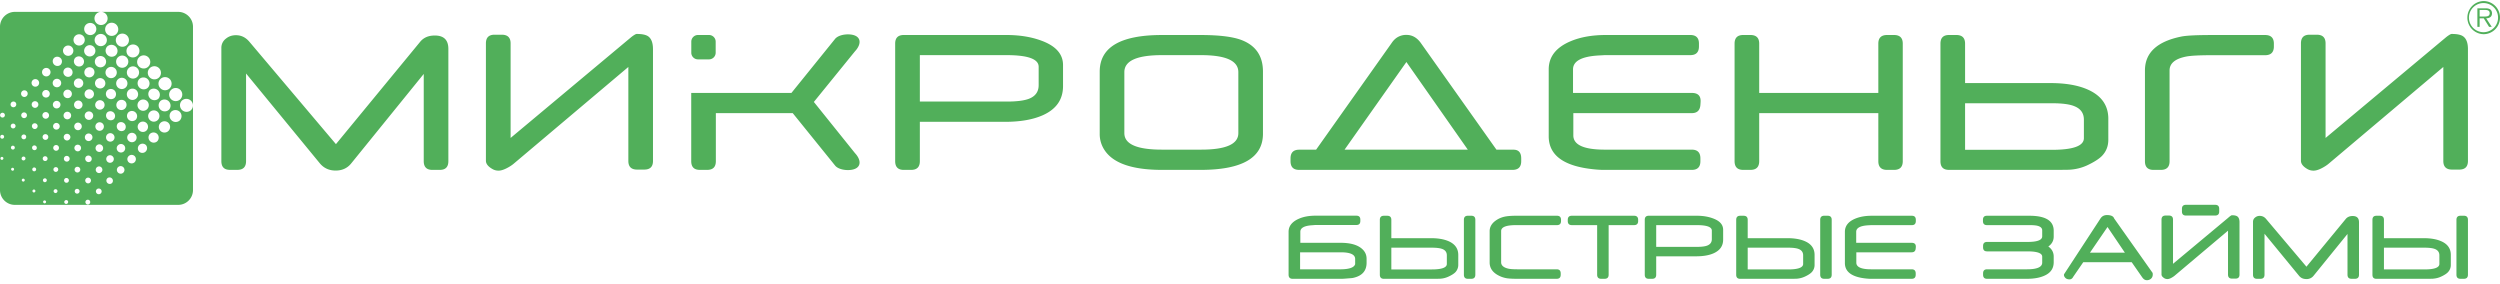<svg width="220" height="25" fill="none" xmlns="http://www.w3.org/2000/svg"><g clip-path="url(#a)" fill="#51AF5A"><path fill-rule="evenodd" clip-rule="evenodd" d="M218.548.094a1.458 1.458 0 0 0 0 2.915c.809 0 1.452-.655 1.452-1.463 0-.803-.643-1.452-1.452-1.452Zm0 2.739a1.28 1.28 0 0 1-1.281-1.287c0-.704.572-1.276 1.281-1.276a1.28 1.28 0 1 1 0 2.563Zm.748-1.667c0-.137-.06-.286-.181-.352-.121-.071-.259-.082-.396-.082h-.71v1.633h.198v-.753h.363l.468.753h.236l-.489-.753c.286-.006.511-.127.511-.446Zm-.786.286h-.303V.875h.468c.198 0 .418.033.418.286 0 .33-.352.291-.583.291ZM61.417 3.08h.979c.319 0 .583.264.583.583v.979a.587.587 0 0 1-.583.583h-.98a.587.587 0 0 1-.582-.583v-.979c0-.319.264-.583.583-.583ZM39.456 14.18c0 .517-.253.77-.759.77h-.649c-.506 0-.759-.253-.759-.77V6.506l-6.38 7.87c-.335.419-.797.633-1.37.633-.582 0-1.039-.214-1.39-.632l-6.496-7.909v7.71c0 .518-.259.77-.77.77h-.643c-.506 0-.76-.252-.76-.77V4.214a1 1 0 0 1 .402-.814c.247-.203.539-.302.88-.302.467 0 .863.192 1.193.588l7.607 8.998 7.419-9.014c.308-.369.731-.545 1.282-.545.797 0 1.193.396 1.193 1.183v9.872Zm18.006-9.861c0-.55-.143-.924-.423-1.122-.209-.143-.544-.21-1.012-.21-.071 0-.23.089-.473.276-.005.005-.115.099-.335.28l-10.285 8.596v-8.32c0-.512-.264-.765-.776-.765h-.638c-.506 0-.759.253-.759.764v10.329c0 .264.187.506.561.72.165.1.347.149.556.149.236 0 .533-.105.896-.314.17-.099.325-.203.451-.313l10.07-8.497v8.271c0 .512.26.76.77.76h.628c.511 0 .77-.248.77-.76V4.318Zm36.085 3.25c0 1.182-.588 2.035-1.776 2.568-.864.385-1.97.583-3.317.583h-7.507v3.46c0 .517-.259.77-.77.77h-.644c-.505 0-.758-.253-.758-.77V3.839c0-.506.252-.759.758-.759h9.026c1.16 0 2.189.165 3.09.5 1.271.468 1.898 1.183 1.898 2.146v1.842Zm-2.145-.072V5.88c0-.687-.946-1.028-2.827-1.028h-7.628v4.086h7.64c.88 0 1.534-.082 1.963-.247.566-.22.852-.622.852-1.194Zm19.739 4.268c0 2.123-1.831 3.185-5.5 3.185h-3.371c-2.629 0-4.317-.583-5.076-1.75a2.534 2.534 0 0 1-.419-1.43V6.304c0-2.15 1.826-3.223 5.484-3.223h3.382c1.645 0 2.86.149 3.636.451 1.243.484 1.864 1.408 1.864 2.772v5.461Zm-2.167-.05V6.348c0-1.001-1.1-1.496-3.289-1.496h-3.432c-2.205 0-3.31.495-3.31 1.496v5.368c0 .968 1.105 1.452 3.31 1.452h3.443c2.184 0 3.278-.484 3.278-1.452Zm9.345 1.458 5.444-7.716 5.407 7.716h-10.851Zm6.72-9.382c-.341-.479-.764-.72-1.276-.72a1.47 1.47 0 0 0-.984.351 1.815 1.815 0 0 0-.314.363l-6.649 9.388h-1.485c-.511 0-.764.259-.764.77v.237c0 .517.253.77.764.77h18.766c.511 0 .77-.253.77-.77v-.237c0-.511-.226-.77-.677-.77h-1.501l-6.65-9.382Zm24.612 5.197-.016.247c-.039.484-.292.72-.765.72h-10.417v1.959c0 .836.93 1.254 2.778 1.254h7.639c.512 0 .765.258.765.77v.242c0 .517-.253.77-.765.77h-7.738c-.242 0-.545-.017-.902-.055-2.629-.27-3.943-1.238-3.943-2.904V6.105c0-1.111.643-1.936 1.936-2.48.863-.363 1.891-.545 3.09-.545h7.436c.506 0 .759.253.759.759v.242c0 .512-.253.77-.759.77h-7.518l-.6.033c-1.468.094-2.205.5-2.205 1.221v2.073h10.455c.55 0 .809.27.77.809Zm17.792 5.192c0 .517-.258.77-.77.77h-.61c-.512 0-.77-.253-.77-.77V9.955H154.81v4.224c0 .517-.258.77-.77.77h-.638c-.506 0-.759-.253-.759-.77V3.839c0-.506.253-.759.759-.759h.638c.512 0 .77.253.77.759v4.34h10.483v-4.34c0-.506.258-.759.77-.759h.61c.512 0 .77.253.77.759v10.34Zm18.089-3.724c0-1.177-.599-2.03-1.782-2.563-.863-.39-1.969-.583-3.311-.583h-7.512V3.845c0-.512-.259-.765-.77-.765h-.644c-.506 0-.753.253-.753.765V14.19c0 .506.247.759.753.759h9.025c.919 0 1.463-.006 1.617-.017a4.296 4.296 0 0 0 1.474-.363c.627-.291 1.067-.572 1.337-.841.374-.385.566-.858.566-1.43v-1.843Zm-2.15.077v1.623c0 .687-.946 1.028-2.827 1.028h-7.628V9.086h7.639c.88 0 1.54.082 1.963.253.567.22.853.616.853 1.193Zm16.719-6.687c0-.512-.258-.765-.77-.765h-4.663c-1.364 0-2.272.044-2.723.138-2.128.434-3.19 1.424-3.19 2.98v7.992c0 .506.253.759.759.759h.638c.512 0 .77-.253.77-.76V6.2c0-.633.506-1.045 1.513-1.232.401-.072 1.138-.11 2.211-.11h4.685c.512 0 .77-.259.77-.77v-.242Zm17.078.473c0-.55-.143-.924-.424-1.122-.203-.143-.539-.21-1.012-.21-.071 0-.231.089-.473.276-.005.005-.115.099-.335.28l-10.285 8.596v-8.32c0-.512-.259-.765-.77-.765h-.638c-.506 0-.759.253-.759.764v10.329c0 .264.187.506.555.72.165.1.352.149.556.149.242 0 .539-.105.896-.314.171-.099.325-.203.451-.313l10.071-8.497v8.271c0 .512.258.76.77.76h.627c.511 0 .77-.248.77-.76V4.318ZM69.76 9.955h-6.765v4.224c0 .517-.253.77-.77.77h-.638c-.506 0-.759-.253-.759-.77v-6h8.817l3.844-4.758c.226-.275.737-.412 1.21-.396 1.1.044 1.183.803.534 1.496l-3.614 4.45 3.614 4.498c.649.693.566 1.452-.534 1.496-.473.017-.984-.115-1.21-.396L69.76 9.955ZM1.304 1.045H15.68c.72 0 1.303.589 1.303 1.304v14.377c0 .72-.583 1.303-1.304 1.303H1.303A1.306 1.306 0 0 1 0 16.726V2.349a1.31 1.31 0 0 1 1.304-1.304ZM.07 11.913a.173.173 0 0 1 .242 0 .173.173 0 0 1 0 .242.173.173 0 0 1-.241 0 .173.173 0 0 1 0-.242Zm.935-.973a.216.216 0 0 1 .303 0 .21.21 0 0 1-.005.302.21.21 0 0 1-.298-.005.21.21 0 0 1 0-.297Zm.941-.98a.25.25 0 0 1 .352.006.252.252 0 0 1 0 .358.252.252 0 0 1-.357-.006.248.248 0 0 1 .005-.357Zm.93-.973a.3.3 0 0 1 .418.006.289.289 0 0 1-.006.412.289.289 0 0 1-.413 0 .295.295 0 0 1 0-.418Zm.94-.973a.33.33 0 0 1 .468.005.337.337 0 0 1 0 .473.337.337 0 0 1-.474-.005.332.332 0 0 1 .006-.473Zm.93-.974a.38.38 0 0 1 .533.006.373.373 0 0 1-.006.528.38.38 0 0 1-.533-.006.379.379 0 0 1 .006-.528Zm.94-.973a.405.405 0 0 1 .583.005c.16.165.16.424-.005.589a.415.415 0 0 1-.578-.594Zm.93-.974a.455.455 0 0 1 .649.006.458.458 0 0 1-.006.643.458.458 0 0 1-.643-.649Zm.94-.979a.49.49 0 0 1 .698.011.496.496 0 1 1-.698-.011Zm.93-.973a.544.544 0 0 1 .764.005.544.544 0 0 1-.005.765.545.545 0 0 1-.765-.011.543.543 0 0 1 .005-.76Zm.94-.974a.574.574 0 0 1 .814.006.58.58 0 0 1-.005.82.58.58 0 0 1-.82-.006.581.581 0 0 1 .011-.82ZM1.012 12.87a.173.173 0 0 1 .242 0 .173.173 0 0 1 0 .242.173.173 0 0 1-.242 0 .173.173 0 0 1 0-.242Zm.935-.973a.216.216 0 0 1 .302 0 .221.221 0 0 1-.005.302.21.21 0 0 1-.297-.005.21.21 0 0 1 0-.297Zm.935-.98a.257.257 0 0 1 .357.006.248.248 0 0 1-.005.358.241.241 0 0 1-.352-.006.252.252 0 0 1 0-.357Zm.935-.973a.3.3 0 0 1 .418.006c.11.115.11.302-.006.412a.289.289 0 0 1-.412 0 .295.295 0 0 1 0-.418Zm.935-.973a.337.337 0 0 1 .473.005.332.332 0 0 1-.005.473.337.337 0 0 1-.473-.005.337.337 0 0 1 .005-.473Zm.935-.974a.375.375 0 1 1 .528.533.375.375 0 0 1-.528-.533Zm.935-.973a.412.412 0 0 1 .588.005.41.41 0 0 1-.005.583.417.417 0 0 1-.588 0 .422.422 0 0 1 .005-.588Zm.935-.98a.46.46 0 0 1 .649.012.458.458 0 0 1-.654.638.465.465 0 0 1 .005-.65Zm.935-.973a.501.501 0 0 1 .704.006.501.501 0 0 1-.005.704.496.496 0 0 1-.705-.006.501.501 0 0 1 .006-.704Zm.935-.973a.544.544 0 0 1 .764.005.538.538 0 0 1-.01.76.538.538 0 0 1-.754-.764Zm.935-.974a.58.58 0 0 1 .82.006.576.576 0 0 1-.011.82.57.57 0 0 1-.814-.012.574.574 0 0 1 .005-.814ZM.077 13.844c.05-.05.138-.05.187 0 .05.055.05.137-.006.187a.13.13 0 0 1-.181 0 .136.136 0 0 1 0-.187Zm1.875-.017a.173.173 0 0 1 .243 0 .168.168 0 0 1-.006.242.173.173 0 0 1-.242 0c-.066-.066-.06-.176.005-.242Zm.936-.979a.214.214 0 0 1 .296.308.221.221 0 0 1-.302-.005.216.216 0 0 1 .006-.303Zm.934-.973a.257.257 0 0 1 .358.005.257.257 0 0 1-.005.358.252.252 0 0 1-.358-.006.257.257 0 0 1 .005-.357Zm.936-.974a.289.289 0 0 1 .412.006.289.289 0 0 1 0 .412.295.295 0 0 1-.418 0 .3.3 0 0 1 .006-.418Zm.934-.973a.337.337 0 0 1 .473.005.337.337 0 0 1-.005.473.337.337 0 0 1-.473-.005.337.337 0 0 1 .005-.473Zm.936-.974a.373.373 0 0 1 .527.006.369.369 0 0 1-.005.528.373.373 0 0 1-.522-.534Zm.934-.973a.417.417 0 0 1 .589.005.415.415 0 1 1-.588-.005ZM8.498 7a.453.453 0 0 1 .643.012.453.453 0 0 1-.005.643.458.458 0 0 1-.644-.005.46.46 0 0 1 .005-.65Zm.934-.973a.501.501 0 0 1 .704.006.496.496 0 0 1-.01.704.496.496 0 0 1-.693-.71Zm.935-.973a.538.538 0 1 1 .754.767.538.538 0 0 1-.754-.767Zm.935-.974a.581.581 0 0 1 .82.006.58.58 0 0 1-.825.814.58.58 0 0 1 .005-.82ZM1.018 14.801a.13.13 0 0 1 .181 0 .131.131 0 0 1 0 .187.125.125 0 0 1-.181-.006.12.12 0 0 1 0-.181Zm1.875-.017a.166.166 0 0 1 .237 0 .168.168 0 0 1 0 .242.173.173 0 0 1-.242 0 .168.168 0 0 1 .005-.242Zm.93-.979a.221.221 0 0 1 .302.006.21.21 0 0 1 0 .297.216.216 0 0 1-.303 0 .216.216 0 0 1 0-.303Zm.94-.973a.257.257 0 0 1 .357.005.257.257 0 0 1-.005.358.252.252 0 0 1-.357-.006.248.248 0 0 1 .005-.357Zm.93-.974a.3.3 0 0 1 .418.006.289.289 0 0 1-.006.412.289.289 0 0 1-.413 0 .3.3 0 0 1 0-.418Zm.94-.973a.33.33 0 0 1 .468.005.332.332 0 1 1-.473.468.332.332 0 0 1 .005-.473Zm.93-.974a.38.38 0 0 1 .533.006.373.373 0 0 1-.534.522.373.373 0 0 1 0-.528Zm.94-.973a.41.41 0 0 1 .583 0c.16.165.16.429-.005.594a.417.417 0 0 1-.589-.011.41.41 0 0 1 .011-.583Zm.935-.98a.458.458 0 0 1 .643.006.465.465 0 0 1-.005.65.458.458 0 0 1-.638-.655Zm.935-.973a.496.496 0 0 1 .693.71.501.501 0 0 1-.704-.006.501.501 0 0 1 .011-.704Zm.935-.973a.538.538 0 1 1 .753.767.538.538 0 0 1-.753-.767Zm.935-.974a.574.574 0 0 1 .814.006.58.58 0 0 1-.005.82.586.586 0 0 1-.82-.006.58.58 0 0 1 .011-.82Zm-10.29 10.72a.136.136 0 0 1 .186 0c.05.055.05.137 0 .187a.131.131 0 0 1-.186-.006.13.13 0 0 1 0-.181Zm1.875-.017a.173.173 0 0 1 .242 0 .173.173 0 0 1 0 .242.173.173 0 0 1-.242 0 .173.173 0 0 1 0-.242Zm.935-.973a.216.216 0 0 1 .303 0 .21.21 0 0 1-.006.297.21.21 0 0 1-.297 0 .21.21 0 0 1 0-.297Zm.935-.98a.257.257 0 0 1 .357.006.252.252 0 0 1 0 .358.259.259 0 0 1-.362-.006.257.257 0 0 1 .005-.357Zm.935-.973a.3.3 0 0 1 .418.006c.11.115.11.302-.006.412a.284.284 0 0 1-.412-.005.289.289 0 0 1 0-.413Zm.935-.973a.337.337 0 0 1 .473.005.332.332 0 0 1-.005.473.337.337 0 0 1-.473-.005.337.337 0 0 1 .005-.473Zm.935-.974a.375.375 0 1 1 .528.533.375.375 0 0 1-.528-.533Zm.935-.979a.417.417 0 0 1 .583.594.417.417 0 0 1-.583-.594Zm.935-.973a.465.465 0 0 1 .649.005.46.46 0 0 1-.655.644.465.465 0 0 1 .006-.65Zm.935-.974a.501.501 0 0 1 .704.006.501.501 0 0 1-.005.704.496.496 0 0 1-.704-.006.501.501 0 0 1 .005-.704Zm.935-.973a.544.544 0 0 1 .764.005.538.538 0 0 1-.01.76.538.538 0 0 1-.753-.765Zm.935-.974a.58.58 0 0 1 .82.006.58.58 0 0 1-.006.82.581.581 0 0 1-.82-.012.574.574 0 0 1 .006-.814ZM2.893 16.715c.05-.05.138-.05.187 0 .05.05.05.137-.006.187a.13.13 0 0 1-.181 0 .136.136 0 0 1 0-.187Zm1.876-.017a.173.173 0 0 1 .242 0 .168.168 0 0 1-.006.242.166.166 0 0 1-.236 0 .168.168 0 0 1 0-.242Zm.934-.979a.214.214 0 0 1 .297.308.221.221 0 0 1-.302-.005.221.221 0 0 1 .005-.303Zm.935-.973a.257.257 0 0 1 .358.005.257.257 0 0 1-.006.358.257.257 0 0 1-.357-.006.257.257 0 0 1 .005-.357Zm.936-.974a.289.289 0 0 1 .412.006.289.289 0 0 1 0 .412.294.294 0 0 1-.412-.418Zm.934-.973a.332.332 0 0 1 .474.005.337.337 0 0 1-.006.473.337.337 0 0 1-.473-.005.337.337 0 0 1 .005-.473Zm.936-.974a.369.369 0 0 1 .527.006.369.369 0 0 1-.005.528.373.373 0 0 1-.522-.534Zm.934-.979a.417.417 0 0 1 .583.594.417.417 0 0 1-.582-.594Zm.935-.973a.458.458 0 0 1 .638.654.458.458 0 0 1-.643-.005.46.46 0 0 1 .005-.65Zm.935-.974a.501.501 0 0 1 .705.006.501.501 0 0 1-.006.704.501.501 0 0 1-.704-.006.496.496 0 0 1 .005-.704Zm.936-.973a.538.538 0 0 1 .753.764.538.538 0 0 1-.753-.764Zm.934-.974a.581.581 0 0 1 .82.006c.22.225.22.594-.011.82a.574.574 0 0 1-.814-.012.574.574 0 0 1 .005-.814ZM3.833 17.672a.13.13 0 0 1 .182 0c.055.05.05.137 0 .187a.125.125 0 0 1-.181-.006.12.12 0 0 1 0-.181Zm1.876-.017a.173.173 0 0 1 .242 0c.066.066.06.176-.005.242a.173.173 0 0 1-.242 0 .168.168 0 0 1 .005-.242Zm.93-.979a.221.221 0 0 1 .302.006.21.21 0 0 1 0 .297.216.216 0 0 1-.303 0 .216.216 0 0 1 0-.303Zm.94-.973a.252.252 0 0 1 .357.005.257.257 0 0 1-.005.358.252.252 0 0 1-.357-.006.248.248 0 0 1 .005-.357Zm.935-.974a.289.289 0 0 1 .413.006.289.289 0 0 1-.006.412.289.289 0 0 1-.412-.005.289.289 0 0 1 .005-.413Zm.935-.973a.325.325 0 0 1 .467.005.325.325 0 0 1 0 .468.332.332 0 1 1-.467-.473Zm.935-.974a.373.373 0 0 1 .528 0 .38.38 0 0 1-.006.534.373.373 0 0 1-.527-.006.369.369 0 0 1 .005-.528Zm.935-.973a.41.41 0 0 1 .583 0 .417.417 0 0 1 0 .588.417.417 0 0 1-.588-.005.405.405 0 0 1 .005-.583Zm.935-.98a.458.458 0 0 1 .644.006.465.465 0 0 1-.006.65.453.453 0 0 1-.643-.012.448.448 0 0 1 .005-.643Zm.935-.973a.501.501 0 0 1 .704.006.501.501 0 0 1-.011.704.496.496 0 0 1-.693-.71Zm.935-.973a.538.538 0 0 1 .753.764.544.544 0 0 1-.764-.005.538.538 0 0 1 .011-.76Zm.935-.974a.574.574 0 0 1 .814.006.58.58 0 0 1-.005.82.581.581 0 0 1-.82-.012.574.574 0 0 1 .011-.814Zm-7.48 9.724a.216.216 0 0 1 .303.006.21.21 0 0 1-.006.297.21.21 0 0 1-.297 0 .216.216 0 0 1 0-.303Zm.935-.973a.252.252 0 0 1 .357.005.248.248 0 0 1-.005.358.25.25 0 0 1-.352-.006.252.252 0 0 1 0-.357Zm.935-.974a.294.294 0 0 1 .412.418.289.289 0 0 1-.412-.005.289.289 0 0 1 0-.413Zm.935-.973a.332.332 0 0 1 .473.005.332.332 0 0 1-.005.473.33.33 0 0 1-.468-.005.332.332 0 0 1 0-.473Zm.935-.974a.38.38 0 0 1 .533 0 .38.38 0 0 1-.005.534.38.38 0 0 1-.534-.006.373.373 0 0 1 .006-.528Zm.935-.979a.422.422 0 0 1 .588.006.417.417 0 0 1-.594.583.422.422 0 0 1 .006-.589Zm.935-.973a.465.465 0 0 1 .649.005.46.46 0 0 1-.011.65.458.458 0 0 1-.638-.655Zm.935-.974a.501.501 0 0 1 .704.006.501.501 0 0 1-.005.704.501.501 0 0 1-.705-.006.501.501 0 0 1 .006-.704Zm.935-.973a.544.544 0 0 1 .764.005.538.538 0 0 1-.01.76.538.538 0 0 1-.754-.764Zm.935-.974a.58.58 0 0 1 .82.006.581.581 0 0 1-.006.82.58.58 0 0 1-.814-.825ZM.072 9.983a.21.21 0 0 1 .296 0 .216.216 0 0 1 0 .302.216.216 0 0 1-.302-.005.21.21 0 0 1 .005-.297Zm.934-.974a.252.252 0 0 1 .358 0 .257.257 0 0 1-.006.358.257.257 0 0 1-.357 0 .252.252 0 0 1 .006-.358Zm.935-.979a.294.294 0 0 1 .413.006.289.289 0 0 1-.006.412.289.289 0 0 1-.412 0 .3.3 0 0 1 .006-.418Zm.935-.973a.337.337 0 0 1 .474.005.337.337 0 0 1-.006.473.337.337 0 0 1-.473-.005.337.337 0 0 1 .006-.473Zm.936-.974a.373.373 0 1 1 .522.534.373.373 0 0 1-.522-.534Zm.935-.973c.159-.16.423-.16.588.005.16.16.154.424-.005.589a.417.417 0 0 1-.583-.594Zm.934-.974a.453.453 0 0 1 .644.006.453.453 0 0 1-.006.643.458.458 0 0 1-.643-.005.453.453 0 0 1 .005-.644Zm.936-.979a.496.496 0 1 1 .693.711.496.496 0 0 1-.693-.71Zm.934-.973a.538.538 0 1 1 .754.767.538.538 0 0 1-.753-.767Zm.935-.974a.58.58 0 0 1 .82.006c.22.23.22.594-.011.82a.574.574 0 0 1-.814-.006.58.58 0 0 1 .005-.82Z"/><path d="M120.26 22.775v.341c0 .677-.346 1.111-1.05 1.304a1.41 1.41 0 0 1-.347.06l-.407.033c-.154.011-.291.022-.412.022h-4.29c-.237 0-.358-.12-.358-.363v-3.778c0-.506.314-.897.941-1.16.401-.171.88-.254 1.441-.254h3.58c.237 0 .352.116.352.352v.11c0 .242-.115.358-.352.358h-3.613l-.281.022c-.687.044-1.034.236-1.034.572v.973h3.548c.891 0 1.534.193 1.93.578.237.23.352.506.352.83Zm-1.006.017c0-.39-.418-.589-1.26-.589h-3.586V23.7h3.52c.798 0 1.238-.154 1.326-.456v-.451Zm9.074-.358c0-.55-.28-.951-.83-1.199-.407-.181-.924-.275-1.551-.275h-3.509V19.35c0-.242-.121-.363-.357-.363h-.297c-.237 0-.358.12-.358.363v4.829c0 .236.121.357.358.357h4.212c.429 0 .682-.005.754-.01a1.97 1.97 0 0 0 .687-.171c.292-.132.501-.264.627-.39a.938.938 0 0 0 .264-.666v-.864Zm-1.006.039v.753c0 .32-.44.484-1.32.484h-3.564v-1.914h3.569c.413 0 .715.039.919.116.264.104.396.291.396.56Zm2.508 1.7c0 .241-.116.362-.358.362h-.297c-.236 0-.352-.12-.352-.363v-4.829c0-.236.116-.357.352-.357h.297c.242 0 .358.12.358.357v4.83Zm7.54-4.72c0 .237-.121.358-.357.358h-3.603c-.874 0-1.309.176-1.309.522v2.75c0 .259.193.446.578.545.17.05.462.071.874.071h3.432c.242 0 .358.121.358.363v.11c0 .242-.116.363-.358.363h-3.432c-.412 0-.709-.016-.874-.038a2.342 2.342 0 0 1-.825-.264c-.512-.27-.765-.65-.765-1.133v-2.756c0-.346.16-.649.484-.896.275-.21.594-.347.968-.407.204-.033.49-.055.853-.055h3.619c.236 0 .357.12.357.357v.11Zm6.787 0c0 .237-.121.358-.358.358h-2.238v4.361c0 .242-.121.363-.357.363h-.297c-.237 0-.358-.12-.358-.363v-4.361h-2.227c-.237 0-.358-.121-.358-.358v-.11c0-.236.121-.357.358-.357h5.477c.237 0 .358.12.358.357v.11Zm7.48 1.634c0 .55-.275.946-.831 1.199-.401.181-.918.27-1.545.27h-3.515v1.616c0 .242-.115.363-.357.363h-.297c-.237 0-.352-.12-.352-.363v-4.829c0-.236.115-.357.352-.357h4.218c.539 0 1.018.077 1.441.236.594.22.886.55.886 1.001v.864Zm-.996-.039v-.759c0-.319-.445-.478-1.325-.478h-3.57v1.914h3.575c.413 0 .721-.039.919-.116.264-.104.401-.291.401-.56Zm9.042 1.386c0-.55-.275-.951-.83-1.199-.402-.181-.919-.275-1.551-.275h-3.504V19.35c0-.242-.121-.363-.363-.363h-.297c-.236 0-.352.12-.352.363v4.829c0 .236.116.357.352.357h4.213c.429 0 .682-.005.759-.01a2.04 2.04 0 0 0 .688-.171c.291-.132.495-.264.621-.39a.917.917 0 0 0 .264-.666v-.864Zm-1.006.039v.753c0 .32-.44.484-1.315.484h-3.564v-1.914h3.564c.413 0 .721.039.919.116.264.104.396.291.396.56Zm2.513 1.7c0 .241-.121.362-.357.362h-.303c-.231 0-.352-.12-.352-.363v-4.829c0-.236.121-.357.352-.357h.303c.236 0 .357.12.357.357v4.83Zm7.403-2.426-.011.115c-.017.231-.138.341-.358.341h-4.867v.913c0 .385.434.583 1.298.583h3.569c.242 0 .358.121.358.363v.11c0 .242-.116.363-.358.363h-3.613c-.11 0-.253-.01-.418-.027-1.226-.132-1.842-.583-1.842-1.359V20.4c0-.517.302-.902.901-1.155.407-.17.886-.258 1.447-.258h3.542c.236 0 .352.12.352.357v.11c0 .237-.116.358-.352.358h-3.581l-.286.016c-.682.044-1.028.237-1.028.572v.968h4.884c.258 0 .379.127.363.38Zm12.133 1.325c0 .55-.27.946-.82 1.188-.401.182-.913.275-1.534.275h-3.509c-.237 0-.352-.12-.352-.363v-.11c0-.242.115-.363.352-.363h3.509c.896 0 1.342-.198 1.342-.588v-.523c0-.308-.429-.467-1.298-.467h-3.553c-.237 0-.352-.116-.352-.358v-.115c0-.237.115-.358.352-.358h3.558c.864 0 1.293-.165 1.293-.495v-.522c0-.226-.182-.369-.545-.43a4.007 4.007 0 0 0-.583-.032h-3.734c-.237 0-.352-.121-.352-.358v-.11c0-.236.115-.357.352-.357h3.734c1.43 0 2.14.44 2.14 1.32v.511c0 .363-.16.655-.473.875.313.22.473.522.473.885v.495Zm8.706.946c.005.044.011.088.011.132 0 .154-.05.275-.149.369a.527.527 0 0 1-.379.137c-.16 0-.297-.093-.424-.286l-.902-1.298h-4.262l-.896 1.304a.347.347 0 0 1-.083.115.323.323 0 0 1-.231.094c-.192 0-.335-.066-.429-.21a.325.325 0 0 1-.06-.17c0-.038.005-.066.022-.093l3.195-4.89c.137-.209.341-.308.616-.297.324.011.522.11.583.297l3.388 4.796Zm-2.442-1.782-1.529-2.26-1.546 2.26h3.075Zm10.087-2.673c0-.253-.066-.429-.198-.522-.099-.066-.253-.1-.473-.1-.033 0-.11.045-.22.133 0 0-.055.044-.154.132l-4.807 4.01v-3.89c0-.236-.121-.357-.358-.357h-.297c-.236 0-.357.121-.357.358v4.829c0 .12.088.23.258.335a.539.539 0 0 0 .264.066c.11 0 .248-.044.418-.148.077-.044.149-.094.209-.143l4.703-3.966v3.861c0 .237.121.358.357.358h.297c.237 0 .358-.116.358-.358v-4.598Zm-1.788-.946c0 .231-.121.352-.363.352h-2.557c-.237 0-.358-.12-.358-.352v-.242c0-.236.121-.352.358-.352h2.557c.242 0 .363.116.363.352v.242Zm12.303 5.555c0 .242-.121.363-.357.363h-.297c-.237 0-.358-.12-.358-.363v-3.586l-2.981 3.674a.763.763 0 0 1-.637.297c-.275 0-.49-.093-.649-.291l-3.036-3.696v3.602c0 .242-.121.363-.363.363h-.292c-.236 0-.357-.12-.357-.363V19.52c0-.154.06-.28.187-.38a.607.607 0 0 1 .412-.142c.215 0 .402.088.556.275l3.547 4.196 3.465-4.207c.143-.17.346-.253.599-.253.374 0 .561.181.561.55v4.614Zm8.08-1.738c0-.55-.275-.951-.831-1.199-.401-.181-.918-.275-1.545-.275h-3.509V19.35c0-.242-.121-.363-.363-.363h-.297c-.237 0-.352.12-.352.363v4.829c0 .236.115.357.352.357h4.213c.434 0 .682-.005.759-.01.258-.023.489-.078.687-.171.292-.132.501-.264.622-.39a.917.917 0 0 0 .264-.666v-.864Zm-1.007.039v.753c0 .32-.434.484-1.314.484h-3.564v-1.914h3.569c.407 0 .715.039.913.116.264.104.396.291.396.56Zm2.514 1.7c0 .241-.121.362-.358.362h-.297c-.236 0-.357-.12-.357-.363v-4.829c0-.236.121-.357.357-.357h.297c.237 0 .358.12.358.357v4.83Z"/></g><defs><clipPath id="a"><path fill="#fff" d="M0 0h220v24.75H0z"/></clipPath></defs></svg>